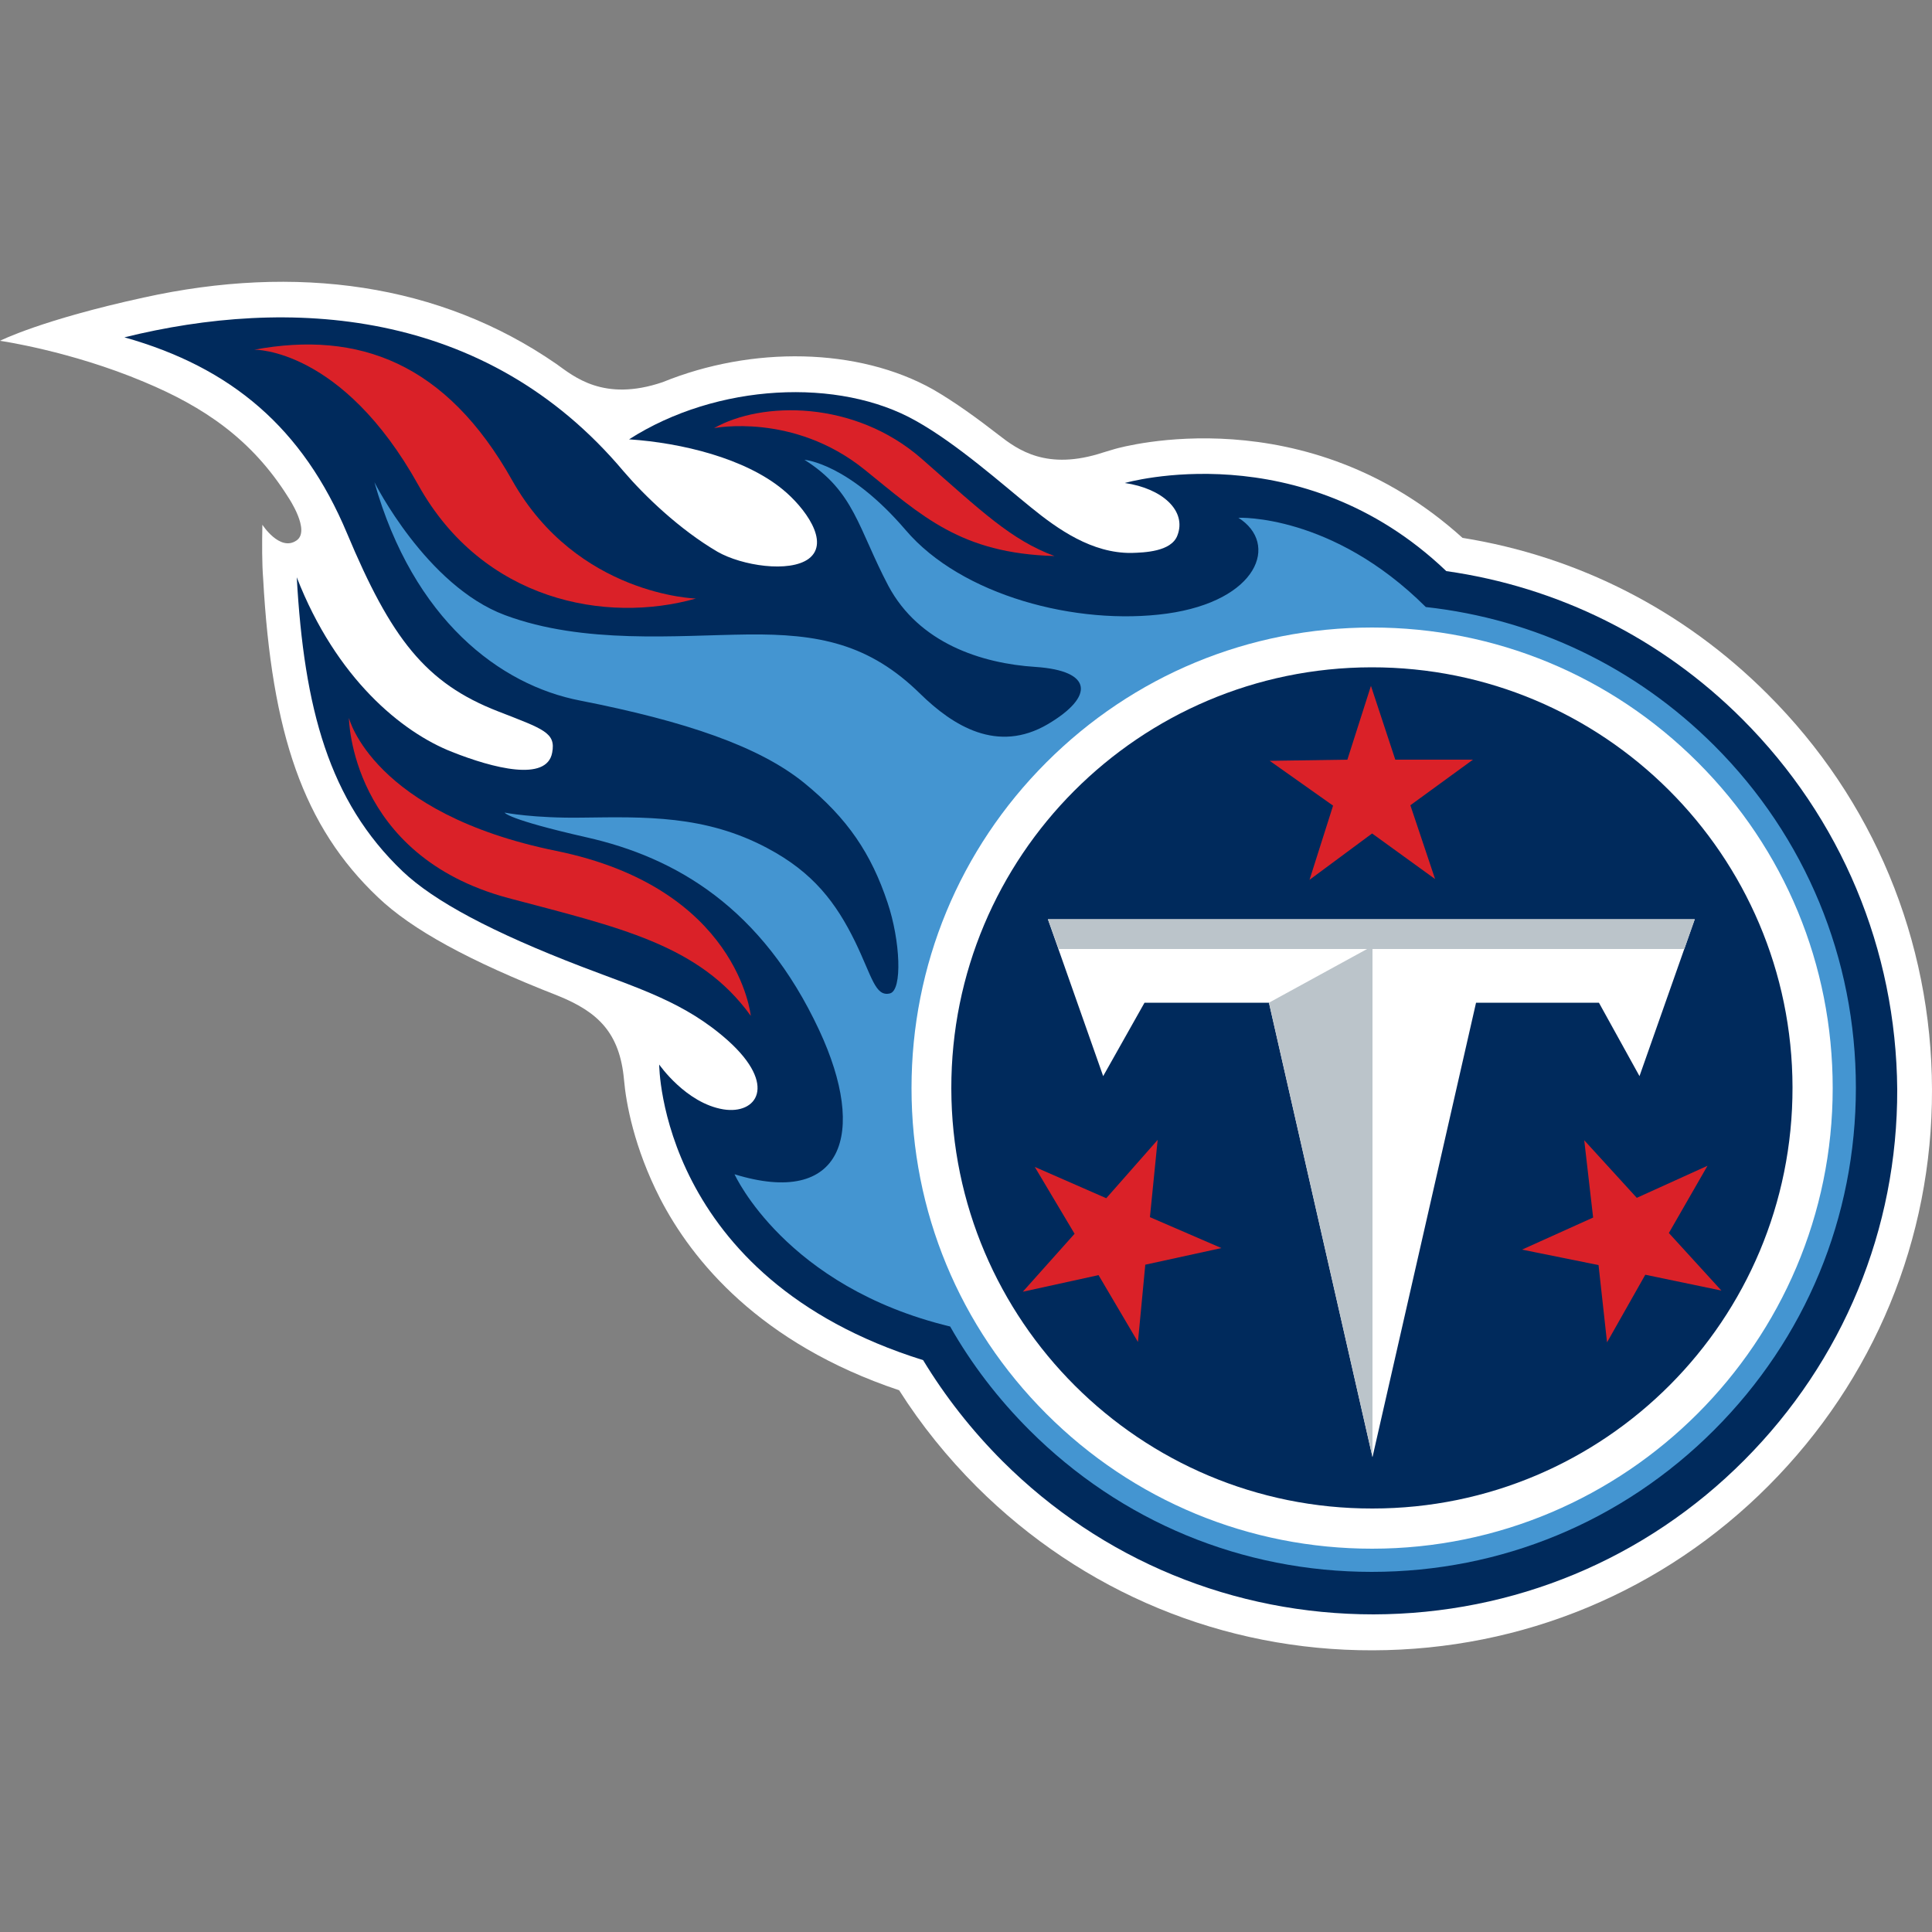 <svg enable-background="new 0 0 500 500" viewBox="0 0 500 500" xmlns="http://www.w3.org/2000/svg"><rect x="0" y="0" width="500" height="500" fill="#808080" stroke="none"/><path d="m161.5 279.5c.5 5.9 2.6 17.5 9.3 30.6 8.3 16.1 25.8 37.6 61.9 49.7 5.7 9 12.5 17.4 20.1 25 27.4 27.3 63.8 42.4 102.5 42.3s75.1-15.2 102.4-42.6 42.4-63.8 42.3-102.5-15.2-75.1-42.6-102.4c-21.7-21.7-49-35.6-78.9-40.4-40.6-36.7-87.9-23.6-90-23-.7.2-1.7.5-3 .9-14.6 4.8-22.1-.7-27-4.5-5.4-4.2-11.3-8.5-17-11.8-19.4-10.9-46.9-11.3-70-1.9-15.3 5.2-23-1.5-27.5-4.7-30.2-20.9-67.4-25.9-106.8-17.2-26.6 5.8-37.2 11.2-37.2 11.2s18.2 2.6 37.2 10.6c15.6 6.5 28 14.9 37.4 29.9 0 0 5.9 8.7 2.1 11.2-4.3 2.9-8.8-4.1-8.8-4.1-.1 5-.1 10.1.2 13.9 2.2 40.1 10.4 64.2 29.7 82.5 8.8 8.4 23.6 16.5 46.6 25.5 10.4 4.2 16 9.6 17.1 21.8" fill="#fff"/><path d="m450.9 186.1c-21-21-47.7-34.2-76.6-38.3-37.7-36-83.2-22.8-83.2-22.8 9.7 1.4 16.1 7.2 13.6 13.6-1.6 4.2-8.6 4.4-11.9 4.5-10.2.1-19-6.1-26-11.8-7.3-5.9-19.2-16.5-29.8-22.4-19.8-11.2-51.4-9.8-74.2 4.8 13.6.9 30 4.9 39.8 13 5.5 4.5 12.4 13.6 6.7 17.9-5 3.7-17.3 1.8-23.6-1.8-9.9-5.8-18.9-14.5-24.3-20.8-35.9-42.7-87.1-45.1-129.2-34.7 27.7 7.8 46.2 23.5 57.6 50.7s20.3 38.8 39.1 46.1c11.8 4.6 15 5.5 14 10.7-1.4 7.6-15.3 4-25.9-.2-13-5.1-30-19-40.2-45.2 1.9 33.9 8.3 57.9 27.4 76.1 8.1 7.7 23 15.7 46.4 24.7 14.9 5.7 26.7 9.2 37.8 19.1 12.9 11.6 7.4 19.2-1.2 17.8-9.7-1.6-16.6-11.6-16.6-11.6s0 55.2 68.3 76.5c5.7 9.4 12.6 18.2 20.6 26.2 25.7 25.6 59.8 39.6 96 39.6 36.2-.1 70.3-14.2 95.9-39.9s39.7-59.8 39.6-96c-.3-36.2-14.5-70.2-40.1-95.8" fill="#002a5c"/><path d="m443.7 193c-20.4-20.4-46.5-32.8-74.7-35.9-24.3-24.2-48.5-23.1-48.5-23.1 10.6 6.7 5.1 21.5-18.5 24.8-23.4 3.2-53.2-4.7-67.6-21.6-14.9-17.4-26.2-18.2-26.2-18.2 12.9 8.1 13.9 17.8 21.7 32.6 7.9 14.8 24 20.1 38.1 21 14.9 1 15.2 7.7 3.2 14.8-13.1 7.7-24.6.4-33-7.8-13.3-13.1-26.5-15.6-44.7-15.4-18.3.2-42.4 2.6-62.8-5s-33.8-34.4-33.8-34.4c10.1 35.6 32.5 52.5 53.2 56.5 27.5 5.4 46.4 11.9 58 21.3 11.3 9.2 17.4 18.4 21.6 31 3.3 9.8 3.9 22.7.6 23.5-3.8.9-4.6-4.3-9-13.4-4.9-10-10.8-17.9-22.7-24.2-16.1-8.6-31.8-8.1-47.8-7.9-12.7.2-20.2-1.3-20.2-1.3s.5 1.7 21.2 6.4c23.1 5.2 45.4 18.2 60.2 49.9 12.6 27 6 45.9-21.9 37.3 0 0 13.1 29.1 55.8 39.4 5.5 9.7 12.4 18.7 20.5 26.8 23.7 23.7 55.1 36.7 88.6 36.7s64.9-13 88.6-36.7 36.7-55.1 36.7-88.6c0-33.4-13-64.9-36.6-88.5" fill="#4495d1"/><path d="m355.1 162.4c31.8 0 61.8 12.4 84.3 34.9s34.9 52.4 34.9 84.3c0 65.7-53.5 119.2-119.2 119.2-31.8 0-61.8-12.4-84.3-34.9s-34.9-52.4-34.9-84.3c0-31.8 12.4-61.8 34.9-84.3s52.4-34.9 84.3-34.9" fill="#fff"/><path d="m355.2 390.4c-60.1.1-108.9-48.6-109-108.7s48.6-108.9 108.7-109 108.9 48.6 109 108.7-48.5 109-108.7 109" fill="#002a5c"/><path d="m328.4 259.5h-32.2l-10.7 19-14.3-40.6h167.4l-14.3 40.6-10.5-19h-31.8l-26.8 117.6z" fill="#fff"/><path d="m438.6 237.9h-167.4l2.8 7.7h79.8l-25.4 13.9 26.8 117.6v-131.5h80.7z" fill="#bbc4ca"/><g fill="#da2128"><path d="m272.9 143.9c-24.3-.7-34.2-10.3-49.2-22.4-18.4-14.8-38.9-10.7-38.9-10.7 12.3-7 36.3-7.3 53.7 7.9 15.5 13.6 23.1 21 34.4 25.2"/><path d="m65.8 90.5s22.7-.5 42.5 35.1c16.7 29.9 48.5 35.9 71.8 29.3 0 0-30.7-.8-47.5-30.5-17.1-30.5-39.8-38.9-66.8-33.9"/><path d="m194.3 262.9s-3.2-33.1-50.4-42.7c-47.5-9.7-53.6-34.4-53.6-34.4s.3 35.6 41.2 46.6c28.6 7.6 49.5 12 62.8 30.5"/><path d="m371.4 227.5-6.4-19.1 16.2-11.8h-20.1l-6.3-19.1-6.1 19.1-20.1.3 16.4 11.6-6.1 19.2 16.2-12z"/><path d="m299.6 295-13.3 15.1-18.5-8.1 10.3 17.3-13.4 15 19.6-4.3 10.2 17.3 1.9-20 19.7-4.3-18.5-8z"/><path d="m393.9 323.4 19.8 4 2.2 20 9.9-17.5 19.7 4.1-13.6-14.9 10-17.4-18.3 8.3-13.6-14.9 2.3 20z"/></g></svg>